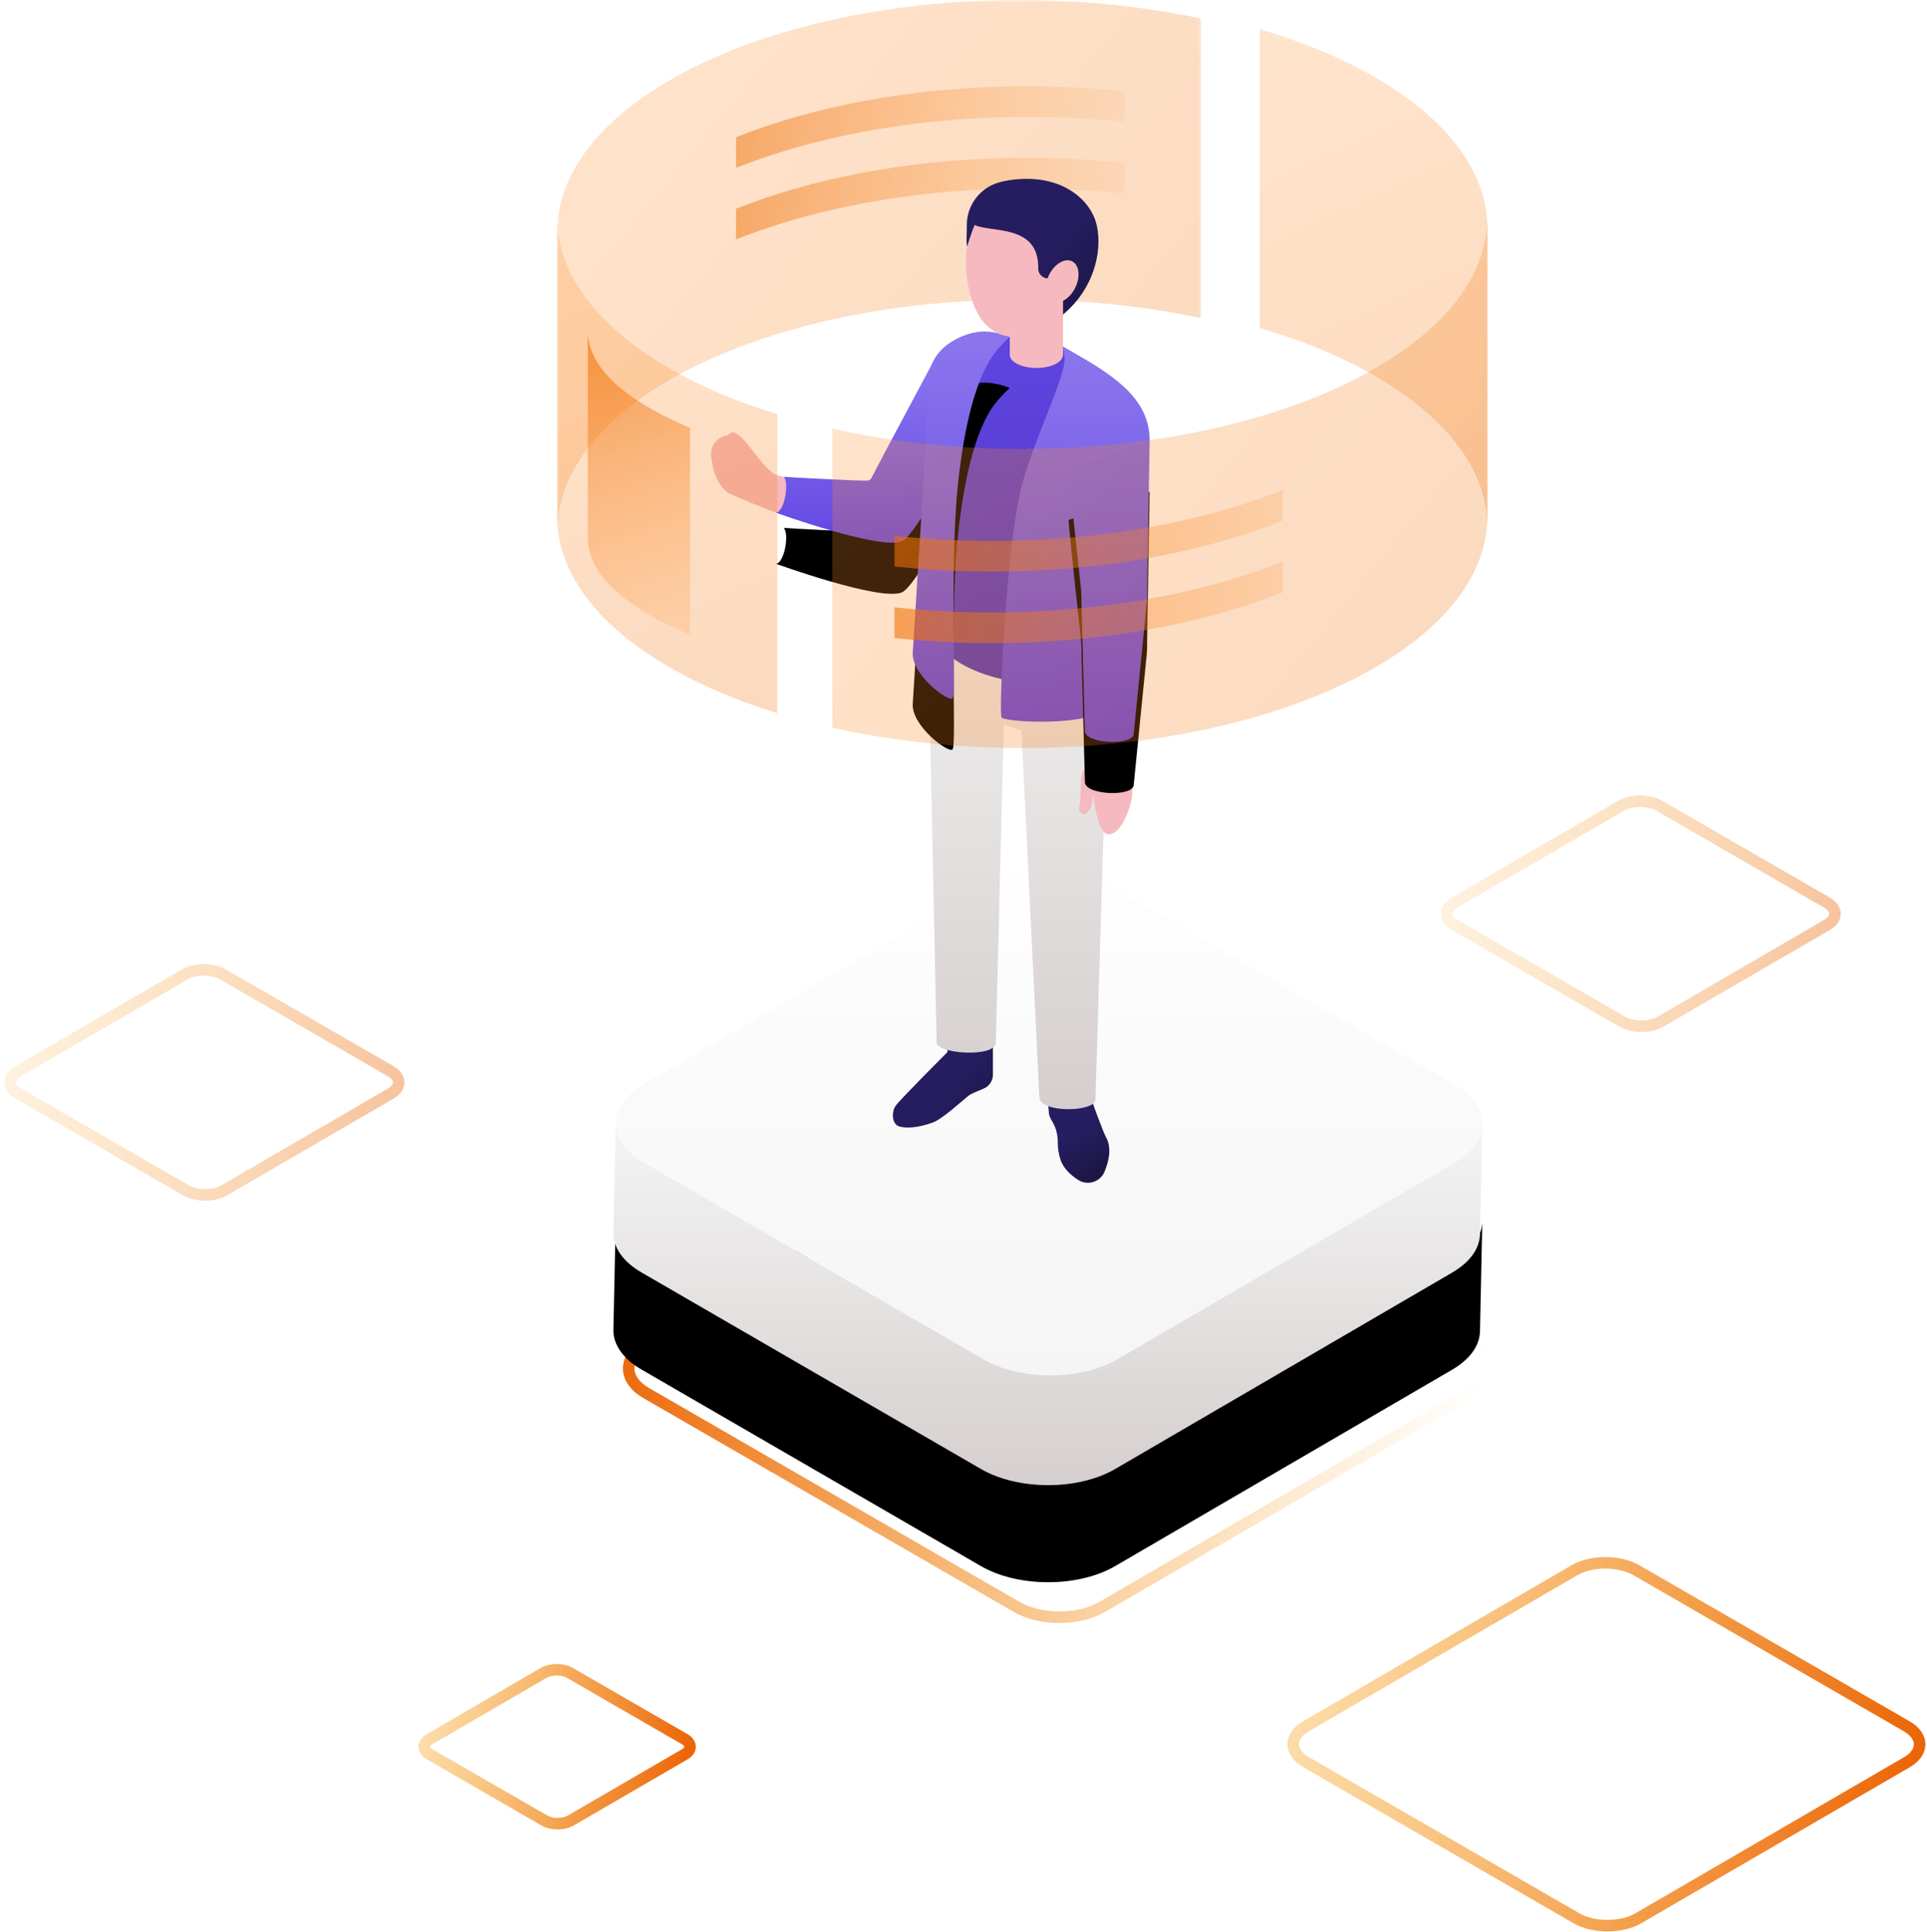 <?xml version="1.0" encoding="UTF-8"?>
<svg width="377px" height="378px" viewBox="0 0 377 378" version="1.1" xmlns="http://www.w3.org/2000/svg" xmlns:xlink="http://www.w3.org/1999/xlink">
    <title>Self Decision</title>
    <defs>
        <linearGradient x1="0%" y1="31.257%" x2="100%" y2="42.191%" id="linearGradient-1">
            <stop stop-color="#EB6608" offset="0%"></stop>
            <stop stop-color="#F79F13" stop-opacity="0" offset="100%"></stop>
        </linearGradient>
        <linearGradient x1="0%" y1="31.257%" x2="100%" y2="42.191%" id="linearGradient-2">
            <stop stop-color="#F79F13" stop-opacity="0.346" offset="0%"></stop>
            <stop stop-color="#EB6608" offset="100%"></stop>
        </linearGradient>
        <linearGradient x1="0%" y1="31.257%" x2="100%" y2="42.191%" id="linearGradient-3">
            <stop stop-color="#F79F13" stop-opacity="0.346" offset="0%"></stop>
            <stop stop-color="#EB6608" offset="100%"></stop>
        </linearGradient>
        <linearGradient x1="0%" y1="31.257%" x2="100%" y2="42.191%" id="linearGradient-4">
            <stop stop-color="#F79F13" stop-opacity="0.346" offset="0%"></stop>
            <stop stop-color="#EB6608" offset="100%"></stop>
        </linearGradient>
        <polygon id="path-5" points="0 0 126 0 126 104 0 104"></polygon>
        <linearGradient x1="0%" y1="15.936%" x2="100%" y2="84.064%" id="linearGradient-7">
            <stop stop-color="#FF9335" offset="0%"></stop>
            <stop stop-color="#EE6F04" offset="100%"></stop>
        </linearGradient>
        <linearGradient x1="39.554%" y1="0%" x2="60.446%" y2="100%" id="linearGradient-8">
            <stop stop-color="#FF9335" offset="0%"></stop>
            <stop stop-color="#EE6F04" offset="100%"></stop>
        </linearGradient>
        <linearGradient x1="0%" y1="47.79%" x2="100%" y2="52.21%" id="linearGradient-9">
            <stop stop-color="#FF9335" stop-opacity="0.185" offset="0%"></stop>
            <stop stop-color="#EE6F04" offset="100%"></stop>
        </linearGradient>
        <linearGradient x1="50%" y1="0.973%" x2="50%" y2="100%" id="linearGradient-10">
            <stop stop-color="#FFFEFE" offset="0%"></stop>
            <stop stop-color="#F5F5F5" offset="100%"></stop>
        </linearGradient>
        <linearGradient x1="50%" y1="0.973%" x2="50%" y2="100%" id="linearGradient-11">
            <stop stop-color="#F4F4F4" offset="0%"></stop>
            <stop stop-color="#D5CECE" offset="100%"></stop>
        </linearGradient>
        <path d="M164.559,56.922 L98.656,95.339 C91.371,99.589 79.627,99.557 72.349,95.339 L5.963,56.89 C2.289,54.769 0.451,51.981 0.459,49.193 L0,70.681 C-0.008,73.469 1.837,76.258 5.504,78.379 L71.89,116.827 C79.167,121.045 90.912,121.077 98.197,116.827 L164.1,78.41 C167.727,76.297 169.54,73.541 169.548,70.776 L170,49.296 C169.992,52.053 168.186,54.809 164.559,56.922" id="path-12"></path>
        <filter x="-16.2%" y="-21.9%" width="132.4%" height="187.6%" filterUnits="objectBoundingBox" id="filter-13">
            <feOffset dx="0" dy="19" in="SourceAlpha" result="shadowOffsetOuter1"></feOffset>
            <feGaussianBlur stdDeviation="6" in="shadowOffsetOuter1" result="shadowBlurOuter1"></feGaussianBlur>
            <feColorMatrix values="0 0 0 0 0   0 0 0 0 0   0 0 0 0 0  0 0 0 0.045 0" type="matrix" in="shadowBlurOuter1"></feColorMatrix>
        </filter>
        <linearGradient x1="50%" y1="0%" x2="50%" y2="100%" id="linearGradient-14">
            <stop stop-color="#8C76ED" offset="0%"></stop>
            <stop stop-color="#6045E3" offset="100%"></stop>
        </linearGradient>
        <path d="M12.763,65.332 C12.763,65.332 33.083,72.7 37.358,70.926 C39.212,70.13 43.657,62.574 47.718,55.06 L47.044,37.675 C44.976,37.322 43.581,35.643 43.581,35.643 C41.822,38.93 33.147,55.15 31.38,58.58 C31.218,58.918 30.872,59.039 30.507,59.05 C28.939,59.114 15.147,58.396 14.282,58.302 C15.365,59.64 14.369,65.099 12.763,65.332" id="path-15"></path>
        <filter x="-91.5%" y="-61.9%" width="283.1%" height="280.0%" filterUnits="objectBoundingBox" id="filter-16">
            <feOffset dx="0" dy="10" in="SourceAlpha" result="shadowOffsetOuter1"></feOffset>
            <feGaussianBlur stdDeviation="9" in="shadowOffsetOuter1" result="shadowBlurOuter1"></feGaussianBlur>
            <feColorMatrix values="0 0 0 0 0.388   0 0 0 0 0.282   0 0 0 0 0.894  0 0 0 0.238 0" type="matrix" in="shadowBlurOuter1"></feColorMatrix>
        </filter>
        <linearGradient x1="54.133%" y1="54.242%" x2="73.006%" y2="107.893%" id="linearGradient-17">
            <stop stop-color="#251D5F" offset="0%"></stop>
            <stop stop-color="#18143B" offset="100%"></stop>
        </linearGradient>
        <linearGradient x1="63.214%" y1="53.528%" x2="123.563%" y2="98.148%" id="linearGradient-18">
            <stop stop-color="#251D5F" offset="0%"></stop>
            <stop stop-color="#18143B" offset="100%"></stop>
        </linearGradient>
        <linearGradient x1="50%" y1="0.973%" x2="50%" y2="100%" id="linearGradient-19">
            <stop stop-color="#F4F4F4" offset="0%"></stop>
            <stop stop-color="#D5CECE" offset="100%"></stop>
        </linearGradient>
        <linearGradient x1="50%" y1="0%" x2="50%" y2="100%" id="linearGradient-20">
            <stop stop-color="#6045E3" offset="0%"></stop>
            <stop stop-color="#4E36BB" offset="100%"></stop>
        </linearGradient>
        <linearGradient x1="50%" y1="0%" x2="50%" y2="100%" id="linearGradient-21">
            <stop stop-color="#8C76ED" offset="0%"></stop>
            <stop stop-color="#6045E3" offset="100%"></stop>
        </linearGradient>
        <path d="M39.482,92.914 C39.482,97.212 46.352,102.307 47.251,101.683 C48.206,101.022 46.442,74.616 48.623,57.236 C49.717,48.493 51.56,40.434 54.62,35.41 C56.117,32.964 58.493,30.924 58.493,30.924 C58.493,30.924 57.723,30.612 57.362,30.507 C54.504,29.658 51.827,29.474 48.356,31.176 C44.968,32.837 42.445,35.56 42.445,40.603 L41.561,59.869 L39.482,92.914 Z" id="path-22"></path>
        <filter x="-168.3%" y="-30.6%" width="436.6%" height="189.1%" filterUnits="objectBoundingBox" id="filter-23">
            <feOffset dx="0" dy="10" in="SourceAlpha" result="shadowOffsetOuter1"></feOffset>
            <feGaussianBlur stdDeviation="9" in="shadowOffsetOuter1" result="shadowBlurOuter1"></feGaussianBlur>
            <feColorMatrix values="0 0 0 0 0.388   0 0 0 0 0.282   0 0 0 0 0.894  0 0 0 0.238 0" type="matrix" in="shadowBlurOuter1"></feColorMatrix>
        </filter>
        <linearGradient x1="50%" y1="0%" x2="50%" y2="100%" id="linearGradient-24">
            <stop stop-color="#8C76ED" offset="0%"></stop>
            <stop stop-color="#6045E3" offset="100%"></stop>
        </linearGradient>
        <linearGradient x1="50%" y1="-41.531%" x2="50%" y2="100%" id="linearGradient-25">
            <stop stop-color="#8C76ED" offset="0%"></stop>
            <stop stop-color="#6045E3" offset="100%"></stop>
        </linearGradient>
        <path d="M69.974,56.743 C70.279,60.884 71.975,76.266 72.366,79.858 C72.482,80.827 72.524,81.826 72.497,82.826 L73.178,107.991 C73.091,110.599 82.51,110.963 82.714,108.671 L85.263,83.156 C85.349,82.232 85.379,81.304 85.349,80.391 L85.842,51.213 L69.974,56.743 Z" id="path-26"></path>
        <filter x="-201.7%" y="-37.3%" width="503.3%" height="208.5%" filterUnits="objectBoundingBox" id="filter-27">
            <feOffset dx="0" dy="10" in="SourceAlpha" result="shadowOffsetOuter1"></feOffset>
            <feGaussianBlur stdDeviation="9" in="shadowOffsetOuter1" result="shadowBlurOuter1"></feGaussianBlur>
            <feColorMatrix values="0 0 0 0 0.388   0 0 0 0 0.282   0 0 0 0 0.894  0 0 0 0.238 0" type="matrix" in="shadowBlurOuter1"></feColorMatrix>
        </filter>
        <linearGradient x1="62.476%" y1="54.242%" x2="119.454%" y2="107.893%" id="linearGradient-28">
            <stop stop-color="#251D5F" offset="0%"></stop>
            <stop stop-color="#18143B" offset="100%"></stop>
        </linearGradient>
        <linearGradient x1="0%" y1="17.222%" x2="100%" y2="82.778%" id="linearGradient-29">
            <stop stop-color="#FF9335" offset="0%"></stop>
            <stop stop-color="#EE6F04" offset="100%"></stop>
        </linearGradient>
        <linearGradient x1="0%" y1="47.79%" x2="100%" y2="52.21%" id="linearGradient-30">
            <stop stop-color="#EE6F04" offset="0%"></stop>
            <stop stop-color="#FF9335" stop-opacity="0.327" offset="100%"></stop>
        </linearGradient>
        <linearGradient x1="40.076%" y1="0%" x2="59.924%" y2="100%" id="linearGradient-31">
            <stop stop-color="#FF9335" offset="0%"></stop>
            <stop stop-color="#EE6F04" offset="100%"></stop>
        </linearGradient>
        <linearGradient x1="44.255%" y1="0%" x2="55.745%" y2="100%" id="linearGradient-32">
            <stop stop-color="#EE6F04" offset="0%"></stop>
            <stop stop-color="#FF9335" stop-opacity="0.327" offset="100%"></stop>
        </linearGradient>
    </defs>
    <g id="Page-1" stroke="none" stroke-width="1" fill="none" fill-rule="evenodd">
        <g id="Lending-images-v01" transform="translate(-816, -236)">
            <g id="Self-Decision" transform="translate(818, 236)">
                <g id="Squares" transform="translate(0, 156.786)" stroke-linecap="round" stroke-width="2.261">
                    <path d="M204.683,62.351 C201.69,62.358 198.703,63.019 196.441,64.334 L196.441,64.334 L124.395,106.208 C119.847,108.851 119.872,113.178 124.449,115.823 L124.449,115.823 L196.96,157.691 C201.543,160.339 209.013,160.339 213.561,157.695 L213.561,157.695 L285.606,115.821 C287.846,114.52 288.977,112.809 289,111.092 L289,111.092 L289,110.987 C288.978,109.252 287.826,107.52 285.545,106.204 L285.545,106.204 L213.036,64.334 C210.758,63.019 207.765,62.358 204.772,62.351 L204.772,62.351 L204.683,62.351 Z" id="Fill-1" stroke="url(#linearGradient-1)"></path>
                    <path d="M37.857,33 C36.503,33.003 35.151,33.302 34.128,33.897 L34.128,33.897 L1.536,52.84 C-0.522,54.036 -0.511,55.993 1.56,57.189 L1.56,57.189 L34.363,76.13 C36.436,77.328 39.816,77.328 41.873,76.132 L41.873,76.132 L74.465,57.189 C75.478,56.6 75.99,55.826 76,55.049 L76,55.049 L76,55.002 C75.99,54.217 75.469,53.433 74.437,52.838 L74.437,52.838 L41.635,33.897 C40.605,33.302 39.251,33.003 37.897,33 L37.897,33 L37.857,33 Z" id="Fill-1-Copy" stroke="url(#linearGradient-2)" opacity="0.388"></path>
                    <path d="M106.902,169.952 C105.976,169.954 105.051,170.159 104.351,170.565 L104.351,170.565 L82.051,183.527 C80.643,184.345 80.651,185.684 82.068,186.503 L82.068,186.503 L104.511,199.462 C105.93,200.281 108.242,200.281 109.65,199.463 L109.65,199.463 L131.949,186.502 C132.643,186.099 132.993,185.57 133,185.038 L133,185.038 L133,185.006 C132.993,184.469 132.637,183.933 131.931,183.525 L131.931,183.525 L109.487,170.565 C108.782,170.159 107.856,169.954 106.929,169.952 L106.929,169.952 L106.902,169.952 Z" id="Fill-1-Copy-4" stroke="url(#linearGradient-3)"></path>
                    <path d="M318.857,0 C317.503,0.003 316.151,0.302 315.128,0.897 L315.128,0.897 L282.536,19.84 C280.478,21.036 280.489,22.993 282.56,24.189 L282.56,24.189 L315.363,43.13 C317.436,44.328 320.816,44.328 322.873,43.132 L322.873,43.132 L355.465,24.189 C356.478,23.6 356.99,22.826 357,22.049 L357,22.049 L357,22.002 C356.99,21.217 356.469,20.433 355.437,19.838 L355.437,19.838 L322.635,0.897 C321.605,0.302 320.251,0.003 318.897,0 L318.897,0 L318.857,0 Z" id="Fill-1-Copy-2" stroke="url(#linearGradient-2)" opacity="0.388"></path>
                    <path d="M312.047,149.029 C309.864,149.033 307.685,149.516 306.035,150.475 L306.035,150.475 L253.477,181.022 C250.159,182.95 250.177,186.107 253.516,188.036 L253.516,188.036 L306.413,218.58 C309.757,220.511 315.206,220.511 318.524,218.583 L318.524,218.583 L371.081,188.035 C372.715,187.086 373.54,185.838 373.557,184.585 L373.557,184.585 L373.557,184.509 C373.541,183.243 372.7,181.979 371.037,181.019 L371.037,181.019 L318.141,150.475 C316.479,149.516 314.296,149.033 312.112,149.029 L312.112,149.029 L312.047,149.029 Z" id="Fill-1-Copy-3" stroke="url(#linearGradient-4)"></path>
                </g>
                <g id="Back" transform="translate(107, 0)">
                    <g id="Group-3" opacity="0.256">
                        <mask id="mask-6" fill="white">
                            <use xlink:href="#path-5"></use>
                        </mask>
                        <g id="Clip-2"></g>
                        <path d="M126,3.641 C115.101,1.309 103.116,0 90.51,0 C41.674,0 1.904,19.364 0.082,43.622 C0.044,43.865 0.044,44.114 0.044,44.395 C0,44.721 0,45.047 0,45.373 L0,104 C0,103.674 0,103.348 0.044,103.022 C0.648,88.465 14.866,75.626 36.571,67.554 C51.673,61.969 70.304,58.627 90.51,58.627 C103.116,58.627 115.107,59.925 126,62.262 L126,3.641 Z" id="Fill-1" fill="url(#linearGradient-7)" mask="url(#mask-6)"></path>
                    </g>
                    <path d="M181.961,43.62 C181.294,27.463 163.583,13.439 137.473,5.702 L137.473,64.206 C140.139,64.995 142.744,65.822 145.227,66.732 C167.055,74.794 181.349,87.61 181.961,102.136 C182,102.461 182,102.792 182,103.117 L182,44.597 C182,44.271 182,43.946 181.961,43.62" id="Fill-4" fill="url(#linearGradient-8)" opacity="0.256"></path>
                    <path d="M111,16.874 L111,22.874 C110.09,23.239 109.166,23.594 108.227,23.941 C93.078,29.516 74.341,32.853 54.021,32.853 C47.492,32.853 41.131,32.504 35,31.846 L35,25.846 C41.131,26.504 47.492,26.853 54.021,26.853 C74.341,26.853 93.078,23.516 108.227,17.941 C109.166,17.594 110.09,17.239 111,16.874 Z" id="Combined-Shape-Copy-2" fill="url(#linearGradient-9)" opacity="0.494" transform="translate(73, 24.864) scale(-1, -1) translate(-73, -24.864) "></path>
                    <path d="M111,30.874 L111,36.874 C110.09,37.239 109.166,37.594 108.227,37.941 C93.078,43.516 74.341,46.853 54.021,46.853 C47.492,46.853 41.131,46.504 35,45.846 L35,39.846 C41.131,40.504 47.492,40.853 54.021,40.853 C74.341,40.853 93.078,37.516 108.227,31.941 C109.166,31.594 110.09,31.239 111,30.874 Z" id="Combined-Shape-Copy-3" fill="url(#linearGradient-9)" opacity="0.494" transform="translate(73, 38.864) scale(-1, -1) translate(-73, -38.864) "></path>
                </g>
                <g id="Platform" transform="translate(118, 170.615)">
                    <path d="M164.523,41.608 C171.801,45.826 171.84,52.674 164.555,56.924 L98.652,95.34 C91.374,99.59 79.63,99.558 72.344,95.34 L5.958,56.892 C-1.319,52.674 -1.406,45.858 5.871,41.608 L71.782,3.191 C79.06,-1.059 90.859,-1.059 98.137,3.16 L164.523,41.608 Z" id="Fill-1" fill="url(#linearGradient-10)"></path>
                    <g id="Fill-4">
                        <use fill="black" fill-opacity="1" filter="url(#filter-13)" xlink:href="#path-12"></use>
                        <use fill="url(#linearGradient-11)" fill-rule="evenodd" xlink:href="#path-12"></use>
                    </g>
                </g>
                <g id="Person" transform="translate(137.076, 34.999)">
                    <path d="M0.378,56.252 C0.709,58.142 1.615,59.901 3.04,61.186 C3.254,61.381 3.431,61.52 3.54,61.561 C6.398,62.839 11.455,64.868 12.967,65.405 C13.117,65.461 13.237,65.499 13.298,65.514 C14.971,66.025 17.084,66.761 19.427,67.543 L21.844,59.397 C19.554,59.059 17.088,58.698 14.482,58.334 C13.786,58.236 13.403,58.135 13.038,58.007 C9.654,56.94 5.54,47.352 3.348,50.151 C0.994,50.436 -0.528,52.796 0.171,55.061 L0.378,56.252 Z" id="Fill-8" fill="#F5B9BF"></path>
                    <g id="Fill-10" fill-rule="nonzero">
                        <use fill="black" fill-opacity="1" filter="url(#filter-16)" xlink:href="#path-15"></use>
                        <use fill="url(#linearGradient-14)" xlink:href="#path-15"></use>
                    </g>
                    <path d="M74.503,180.267 C73.412,176.747 70.656,174.474 68.347,175.188 C66.038,175.901 65.741,179.148 66.136,182.852 C66.211,183.543 66.606,184.13 66.918,184.689 C67.576,185.865 67.885,187.203 67.87,188.548 C67.858,189.585 68.016,190.697 68.362,191.817 C68.922,193.624 70.415,194.969 71.87,195.897 C73.705,197.066 76.164,196.303 77.007,194.297 C77.857,192.268 78.473,189.641 77.319,187.556 C76.755,186.538 74.709,180.928 74.503,180.267" id="Fill-12" fill="url(#linearGradient-17)"></path>
                    <path d="M50.46,179.373 C48.723,180.755 45.249,184.02 43.308,184.7 C40.627,185.64 38.458,185.842 36.912,185.444 C35.416,185.057 35.269,182.645 36.153,181.379 C37.003,180.154 46.279,170.885 46.279,170.885 C46.365,169.968 45.899,168.477 46.042,168.42 C49.317,167.181 54.344,167.891 55.179,169.469 L55.179,175.296 C55.179,176.495 54.453,177.577 53.344,178.028 C52.175,178.501 50.821,179.087 50.46,179.373" id="Fill-14" fill="url(#linearGradient-18)"></path>
                    <path d="M78.228,70.051 L78.228,80.137 C78.228,81.661 75.235,180.155 75.235,180.155 C75.235,182.652 64.221,182.881 64.259,179.649 L60.758,107.889 L57.314,106.838 L55.746,169.051 C55.678,172.051 43.657,171.226 44.165,168.822 L42.446,86.932 C42.416,85.505 42.574,84.08 42.92,82.685 L78.228,70.051 Z" id="Fill-16" fill="url(#linearGradient-19)"></path>
                    <path d="M84.039,50.433 L79.516,65.409 L78.628,92.791 C77.075,102.924 43.339,99.93 43.339,86.731 L43.339,40.713 C43.339,32.864 48.987,30.287 54.77,30.884 C56.022,31.008 57.286,30.411 58.493,30.926 C58.951,31.106 62.49,29.179 62.948,29.415 L72.341,34.837 C72.98,35.213 73.601,35.573 74.199,35.934 C80.347,39.661 84.039,43.166 84.039,50.433" id="Fill-18" fill="url(#linearGradient-20)" fill-rule="nonzero"></path>
                    <path d="M68.897,21.417 L68.897,34.435 C68.848,35.003 68.521,35.544 67.837,35.991 C66.092,37.122 62.866,37.332 60.557,36.483 C59.211,35.991 58.482,35.235 58.482,34.435 L58.482,23.983 L63.407,17.603 L63.949,17.603 L68.897,21.417 Z" id="Fill-20" fill="#F5B9BF"></path>
                    <path d="M72.237,122.252 L72.466,117.143 C72.598,116.459 72.842,115.805 73.188,115.2 L73.869,114.017 C74.617,112.705 74.989,111.214 74.948,109.707 L74.143,81.393 C74.166,80.289 74.117,79.195 73.997,78.098 C73.448,73.146 72.245,59.91 71.94,55.826 C71.865,54.8 72.643,53.917 73.673,53.861 L81.464,53.443 C82.498,53.387 83.375,54.199 83.397,55.228 L83.796,78.906 C83.826,79.781 83.796,80.657 83.709,81.528 L80.773,112.194 C80.938,113.243 81.483,115.027 81.987,116.688 C82.611,118.751 82.592,120.952 81.901,122.993 C81.096,125.363 79.761,128.144 77.907,128.264 C75.49,128.414 74.783,120.216 74.783,120.216 C74.783,120.216 74.576,122.234 74.358,122.932 C74.11,123.718 73.331,124.484 72.741,124.285 C71.989,124.037 71.899,123.293 72.237,122.252" id="Fill-22" fill="#F5B9BF"></path>
                    <g id="Fill-24" fill-rule="nonzero">
                        <use fill="black" fill-opacity="1" filter="url(#filter-23)" xlink:href="#path-22"></use>
                        <use fill="url(#linearGradient-21)" xlink:href="#path-22"></use>
                    </g>
                    <path d="M78.832,101.744 L79.513,65.409 L85.845,51.214 C85.845,43.948 80.355,39.661 74.199,35.934 C73.605,35.562 72.977,35.205 72.342,34.836 L68.898,32.849 L69.191,34.84 C69.702,38.301 62.697,51.864 60.565,61.095 C57.76,73.242 56.245,104.908 56.895,105.441 C58.091,106.422 77.948,107.527 78.832,101.744" id="Fill-26" fill="url(#linearGradient-24)" fill-rule="nonzero"></path>
                    <g id="Fill-28" fill-rule="nonzero">
                        <use fill="black" fill-opacity="1" filter="url(#filter-27)" xlink:href="#path-26"></use>
                        <use fill="url(#linearGradient-25)" xlink:href="#path-26"></use>
                    </g>
                    <path d="M50.121,13.251 C49.335,17.91 50.576,25.687 54.114,28.824 C56.306,30.763 58.578,31.319 61.093,30.421 C62.082,30.068 66.406,27.656 68.76,24.222 C70.305,21.971 71.317,19.548 71.723,17.395 C73.156,9.798 69.083,4.305 63.007,3.118 C51.847,0.931 51.178,6.965 50.121,13.251" id="Fill-30" fill="#F5B9BF"></path>
                    <path d="M75.236,8.17 C76.744,12.768 75.634,20.899 68.896,26.557 L68.896,21.417 C69.377,20.41 70.554,19.64 70.46,18.408 C70.415,17.664 69.216,17.717 68.328,18.532 C67.821,19.043 67.106,19.283 66.354,19.434 C65.14,19.697 64.008,18.731 64.046,17.499 C64.196,8.774 54.762,10.585 51.607,9.019 C51.032,10.292 50.122,13.249 50.122,13.249 C49.919,12.062 50.099,10.567 50.073,9.052 C50.047,5.104 52.743,1.651 56.51,0.659 C57.104,0.494 57.759,0.355 58.454,0.253 C68.046,-1.163 73.724,3.623 75.236,8.17" id="Fill-32" fill="url(#linearGradient-28)"></path>
                    <path d="M66.161,18.794 C65.086,20.966 65.356,23.292 66.77,23.991 C68.18,24.689 70.196,23.495 71.271,21.323 C72.35,19.151 72.076,16.826 70.666,16.127 C69.252,15.428 67.236,16.623 66.161,18.794" id="Fill-35" fill="#F5B9BF"></path>
                </g>
                <g id="Front" transform="translate(107.001, 42.606)">
                    <path d="M181.96,1.015 C181.348,15.501 167.015,28.279 145.226,36.335 C130.077,41.911 111.34,45.247 91.02,45.247 C77.763,45.247 65.202,43.808 53.839,41.271 L53.839,99.792 C65.202,102.323 77.758,103.768 91.02,103.768 C140.585,103.768 180.901,84.07 181.96,59.53 C181.999,59.204 181.999,58.84 181.999,58.515 L181.999,0 C181.999,0.325 181.999,0.689 181.96,1.015" id="Fill-39" fill="url(#linearGradient-29)" opacity="0.256"></path>
                    <path d="M141.999,53.269 L141.999,59.269 C141.089,59.633 140.165,59.989 139.226,60.335 C124.077,65.911 105.34,69.247 85.02,69.247 C78.491,69.247 72.13,68.898 65.999,68.24 L65.999,62.24 C72.13,62.898 78.491,63.247 85.02,63.247 C105.34,63.247 124.077,59.911 139.226,54.335 C140.165,53.989 141.089,53.633 141.999,53.269 Z" id="Combined-Shape" fill="url(#linearGradient-30)" opacity="0.599"></path>
                    <path d="M141.999,67.269 L141.999,73.269 C141.089,73.633 140.165,73.989 139.226,74.335 C124.077,79.911 105.34,83.247 85.02,83.247 C78.491,83.247 72.13,82.898 65.999,82.24 L65.999,76.24 C72.13,76.898 78.491,77.247 85.02,77.247 C105.34,77.247 124.077,73.911 139.226,68.335 C140.165,67.989 141.089,67.633 141.999,67.269 Z" id="Combined-Shape" fill="url(#linearGradient-30)" opacity="0.599"></path>
                    <path d="M43.081,38.448 C40.923,37.786 38.809,37.085 36.773,36.335 C28.141,33.165 20.685,29.216 14.78,24.738 C5.784,17.9 0.408,9.761 0.039,1.015 C0,0.772 0,0.485 0,0.243 L0,58.515 C0,58.84 0,59.204 0.039,59.53 C0.723,75.357 17.782,89.132 43.081,96.941 L43.081,38.448 Z" id="Fill-37" fill="url(#linearGradient-31)" opacity="0.256"></path>
                    <path d="M5.999,22.394 C5.999,22.562 5.999,22.761 6.041,22.929 C6.444,28.989 12.309,34.629 22.123,39.367 C23.354,39.96 24.647,40.539 25.998,41.104 L25.999,81.394 L25.466,81.394 C13.652,76.369 6.498,70.187 6.041,63.473 C5.999,63.248 5.999,62.995 5.999,62.77 L5.999,62.77 Z" id="Combined-Shape" fill="url(#linearGradient-32)" opacity="0.599"></path>
                </g>
            </g>
        </g>
    </g>
</svg>